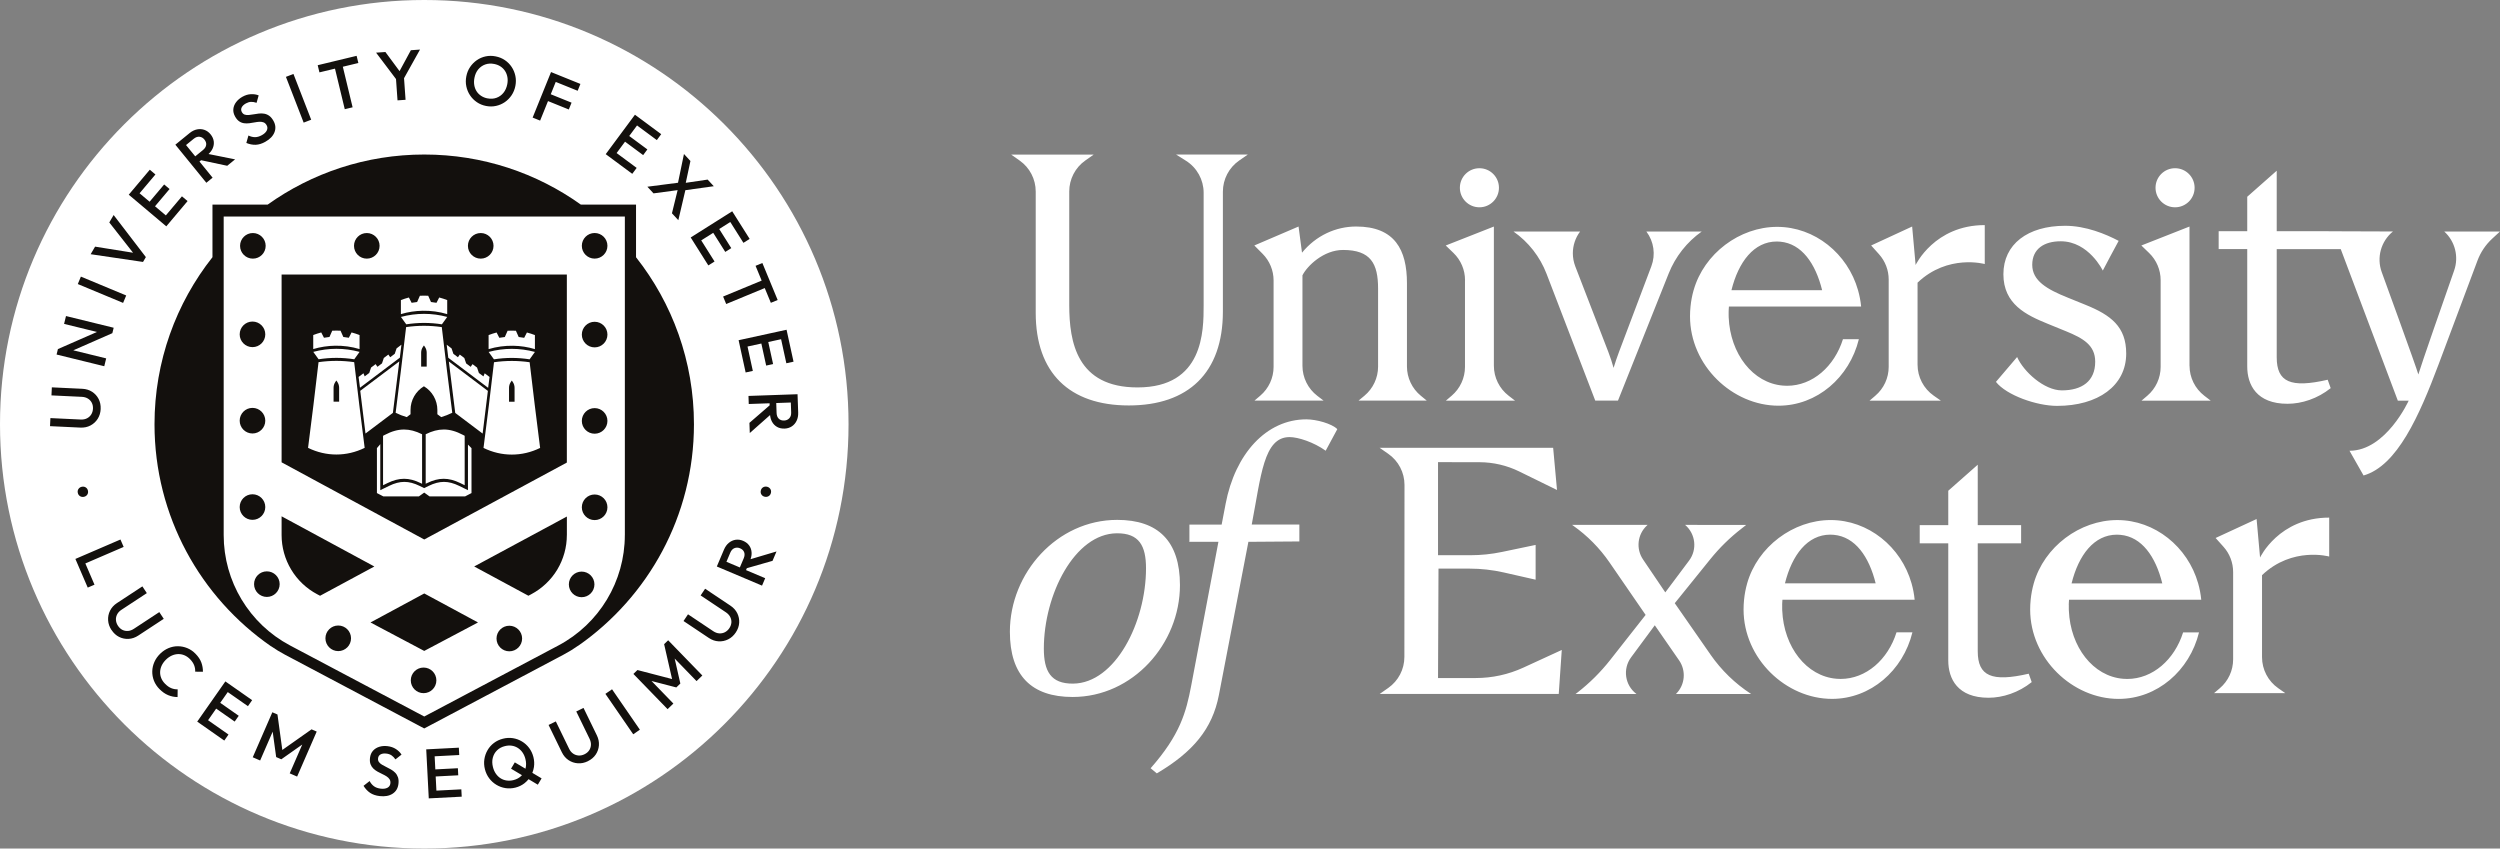 <?xml version="1.0" encoding="UTF-8"?><svg id="Layer_1" xmlns="http://www.w3.org/2000/svg" viewBox="0 0 1109.38 376.54"><rect x="0" y="0" width="1109.38" height="376.54" fill="#808080" stroke="none"/><defs><style>.cls-1{fill:#fff;}.cls-2{fill:#13100d;}</style></defs><g><path class="cls-1" d="M376.54,188.27c0,103.98-84.29,188.27-188.27,188.27S0,292.24,0,188.27,84.29,0,188.27,0s188.27,84.29,188.27,188.27"/><path class="cls-2" d="M282.24,114.13v-23.33h-24.48c-19.59-14-43.58-22.23-69.5-22.23s-49.91,8.24-69.5,22.23h-24.48v23.33c-16.11,20.39-25.72,46.14-25.72,74.14,0,40.84,20.46,76.9,51.68,98.5,0,0,.01-.01,.02-.02,1.96,1.35,4,2.61,6.14,3.74l61.85,32.76,61.85-32.76c2.26-1.2,4.42-2.53,6.48-3.98,0,0,.01,.01,.02,.02,31.03-21.63,51.34-57.57,51.34-98.26,0-28-9.62-53.75-25.72-74.14"/><path class="cls-1" d="M277.28,237.45V96.09H99.26V237.45c0,20.53,11.34,39.37,29.47,48.98l59.53,31.52,59.53-31.52c18.14-9.62,29.48-28.46,29.48-48.98m-56.94,45.89c0-3.13,2.55-5.67,5.68-5.67s5.68,2.54,5.68,5.67-2.54,5.68-5.68,5.68-5.68-2.54-5.68-5.68m-38.04,18.57c0-3.14,2.54-5.68,5.67-5.68s5.68,2.54,5.68,5.68-2.54,5.68-5.68,5.68-5.67-2.54-5.67-5.68m-17.88-25.69l23.86-12.87,23.84,12.87-23.86,12.63-23.84-12.63Zm-20,7.03c0-3.14,2.54-5.68,5.68-5.68s5.68,2.54,5.68,5.68-2.55,5.68-5.68,5.68-5.68-2.55-5.68-5.68m-19.45-54.14l41.16,22.27-24.09,12.99-1.27-.67c-4.76-2.52-8.76-6.3-11.54-10.93-2.79-4.63-4.26-9.93-4.26-15.33v-8.33Zm-18.6-4.1c0-3.14,2.54-5.68,5.68-5.68s5.68,2.54,5.68,5.68-2.55,5.67-5.68,5.67-5.68-2.54-5.68-5.67m0-38.33c0-3.14,2.54-5.68,5.68-5.68s5.68,2.54,5.68,5.68-2.55,5.68-5.68,5.68-5.68-2.54-5.68-5.68m0-38.31c0-3.14,2.54-5.68,5.68-5.68s5.68,2.54,5.68,5.68-2.55,5.67-5.68,5.67-5.68-2.54-5.68-5.67m11.53-39.28c0,3.14-2.54,5.68-5.68,5.68s-5.68-2.54-5.68-5.68,2.55-5.68,5.68-5.68,5.68,2.55,5.68,5.68m6.21,150.12c0,3.14-2.54,5.68-5.68,5.68s-5.68-2.54-5.68-5.68,2.54-5.67,5.68-5.67,5.68,2.54,5.68,5.67m44.34-150.12c0,3.14-2.54,5.68-5.68,5.68s-5.67-2.54-5.67-5.68,2.54-5.68,5.67-5.68,5.68,2.55,5.68,5.68m50.56,0c0,3.14-2.55,5.68-5.68,5.68s-5.68-2.54-5.68-5.68,2.54-5.68,5.68-5.68,5.68,2.55,5.68,5.68m32.54,96.17l-63.28,34.14-63.3-34.24V121.81h126.58v83.46Zm0,32.17c0,5.4-1.47,10.69-4.25,15.33-2.78,4.62-6.78,8.4-11.55,10.93l-1.26,.67-24.06-12.99,41.13-22.16v8.23Zm6.56,16.22c3.14,0,5.68,2.54,5.68,5.68s-2.54,5.68-5.68,5.68-5.67-2.55-5.67-5.68,2.54-5.68,5.67-5.68m11.45-144.57c0,3.14-2.54,5.68-5.68,5.68s-5.68-2.54-5.68-5.68,2.54-5.68,5.68-5.68,5.68,2.55,5.68,5.68m0,39.39c0,3.13-2.54,5.68-5.68,5.68s-5.68-2.55-5.68-5.68,2.54-5.68,5.68-5.68,5.68,2.54,5.68,5.68m0,38.31c0,3.14-2.54,5.68-5.68,5.68s-5.68-2.54-5.68-5.68,2.54-5.68,5.68-5.68,5.68,2.55,5.68,5.68m0,38.33c0,3.13-2.54,5.68-5.68,5.68s-5.68-2.55-5.68-5.68,2.54-5.68,5.68-5.68,5.68,2.54,5.68,5.68m-81.31-6.53l2.37,1.7h15.77l2.85-1.48v-19.93l-1.57-1.57v20.22l-3.88-1.9c-2.44-1.2-4.66-1.78-6.78-1.78s-4.35,.58-6.79,1.78l-2,.98-2-.98c-2.44-1.2-4.66-1.78-6.79-1.78s-4.35,.58-6.79,1.78l-3.88,1.9v-20.42l-1.49,1.75v19.95l2.85,1.48h15.77l2.37-1.7Zm13.78-35.34l12.15,9.16c.82-6.48,1.6-12.87,2.33-18.94l-17.33-13.06c.88,7.28,1.83,14.97,2.82,22.67l.02,.17Zm17.19-22.5c-1.48,12.69-3.01,25.36-4.65,38.03,8.03,3.94,17.09,3.94,25.12,0-1.63-12.66-3.16-25.34-4.65-38.03-5.27-.76-10.56-.76-15.83,0m6.68,11.35c0-.91,.27-1.81,.78-2.56,.18-.27,.27-.39,.45-.66,.17,.27,.27,.39,.45,.66,.51,.75,.78,1.65,.78,2.56v6.18c-.82,.01-1.64,.01-2.46,0v-6.18Zm9.14-12.64c.77-1.11,1.54-2.21,2.35-3.28-6.77-1.82-13.77-1.82-20.54,0,.81,1.08,1.59,2.17,2.36,3.28,5.27-.83,10.56-.83,15.83,0m-7.3-6.02c3.23,.05,6.51,.54,9.65,1.49v-6.23c-1.17-.45-2.34-.83-3.55-1.15-.41,.78-.81,1.57-1.21,2.36-.81-.15-1.62-.26-2.44-.35-.41-.93-.82-1.85-1.23-2.78-1.24-.06-2.45-.06-3.69,0-.41,.93-.82,1.85-1.23,2.78-.82,.08-1.63,.2-2.44,.35-.4-.79-.8-1.58-1.21-2.36-1.21,.32-2.38,.7-3.55,1.15v6.23c3.53-1.07,7.24-1.55,10.88-1.49m-10.46,13.85l-2.16-1.63-.55,1.38-2.02-1.52-.81-2.4-2.02-1.52-.81,1.19-2.02-1.52-.81-2.4-2.02-1.52-.81,1.19-2.02-1.52-.81-2.4-2.16-1.65s.51,4.23,.7,5.8l17.69,13.34c.11-.92,.62-4.79,.62-4.79m-21.14-23.39c.77-1.11,1.54-2.21,2.36-3.28-6.77-1.82-13.77-1.82-20.54,0,.81,1.07,1.59,2.17,2.36,3.28,5.27-.83,10.56-.83,15.83,0m-8.53-6.02c3.64-.06,7.35,.42,10.88,1.49v-6.23c-1.17-.45-2.34-.83-3.55-1.15-.41,.78-.81,1.57-1.21,2.36-.81-.15-1.62-.26-2.44-.35-.41-.93-.82-1.85-1.23-2.78-1.24-.06-2.45-.06-3.69,0-.41,.93-.82,1.85-1.23,2.78-.82,.08-1.63,.2-2.44,.35-.4-.79-.8-1.58-1.21-2.36-1.21,.32-2.38,.7-3.55,1.15v6.23c3.14-.95,6.42-1.43,9.65-1.49m-9.41,15.05l-2.16,1.65-.81,2.4-2.02,1.52-.81-1.19-2.02,1.52-.81,2.4-2.02,1.52-.81-1.19-2.02,1.52-.81,2.4-2.02,1.52-.55-1.38-2.16,1.63s.51,3.87,.62,4.79l17.69-13.34c.19-1.57,.7-5.8,.7-5.8m-20.93,6.51c.77-1.11,1.54-2.2,2.36-3.28-6.77-1.82-13.77-1.82-20.54,0,.81,1.07,1.59,2.17,2.36,3.28,5.27-.83,10.56-.83,15.82,0m-8.53-6.02c3.64-.06,7.35,.42,10.88,1.49v-6.23c-1.17-.45-2.34-.83-3.55-1.15-.41,.78-.81,1.57-1.21,2.36-.81-.15-1.62-.26-2.44-.35-.41-.93-.82-1.85-1.23-2.78-1.24-.06-2.45-.06-3.69,0-.41,.93-.82,1.85-1.23,2.78-.82,.08-1.63,.2-2.44,.35-.4-.79-.8-1.58-1.21-2.36-1.21,.32-2.38,.7-3.55,1.15v6.23c3.14-.95,6.42-1.43,9.65-1.49m-7.3,7.3c-1.48,12.69-3,25.36-4.65,38.03,8.04,3.94,17.09,3.94,25.12,0-1.64-12.66-3.15-25.34-4.65-38.03-5.26-.76-10.56-.76-15.83,0m6.68,11.35c0-.91,.27-1.81,.79-2.56,.17-.27,.27-.39,.44-.66,.19,.27,.28,.39,.45,.66,.51,.75,.79,1.65,.79,2.56v6.18c-.82,.01-1.64,.01-2.47,0v-6.18Zm14.18,20.31l12.15-9.16,.02-.17c1-7.7,1.95-15.39,2.82-22.67l-17.33,13.06c.73,6.07,1.51,12.47,2.33,18.94m24.49,22.01l.62,.3v-21.98c-2.87-1.43-5.43-2.1-8-2.1-2.75,0-5.48,.77-8.6,2.41l-.72,.38v21.94l1.94-.95c2.63-1.29,5.05-1.92,7.38-1.92s4.75,.63,7.38,1.92m10.19-23.78c-2.56,0-5.11,.67-7.97,2.09v21.98l.59-.29c2.63-1.29,5.05-1.92,7.39-1.92s4.75,.63,7.38,1.91l1.94,.95v-21.94l-.72-.38c-3.12-1.64-5.85-2.41-8.6-2.41m-8.75-19.17c1.84,1.11,3.33,2.65,4.36,4.47,1.02,1.81,1.59,3.87,1.59,6.02v1.91c.71,.53,.99,.74,1.7,1.27,1.68-.5,3.31-1.14,4.91-1.92-1.65-12.66-3.16-25.35-4.65-38.02-5.27-.77-10.56-.77-15.83,0-1.5,12.67-3.01,25.36-4.65,38.02,1.6,.79,3.22,1.43,4.91,1.92,.71-.53,1-.74,1.7-1.27v-1.91c0-4.3,2.26-8.28,5.94-10.5m1.23-8.74c-.82,.01-1.65,.01-2.46,0v-6.17c0-.92,.27-1.82,.78-2.56,.17-.27,.27-.4,.45-.66,.17,.27,.27,.4,.45,.66,.51,.74,.78,1.64,.78,2.56v6.17Z"/><path class="cls-2" d="M342.11,218.66c-.13,.65-.45,1.14-.97,1.47-.52,.33-1.1,.43-1.73,.31-.65-.13-1.15-.44-1.49-.95-.35-.5-.45-1.08-.32-1.73,.13-.65,.45-1.14,.96-1.48,.51-.33,1.09-.43,1.74-.31,.63,.13,1.12,.44,1.48,.94,.36,.5,.47,1.08,.34,1.73m-19.76,30.65l1.72-4.07c.43-1.01,1.05-1.67,1.85-1.99,.81-.31,1.63-.29,2.47,.07,.94,.4,1.55,.99,1.83,1.77,.29,.79,.22,1.69-.21,2.7l-1.71,4.04-5.96-2.52Zm20.46-.43l1.76-4.15-11.52,3.43c.36-1.04,.53-2.04,.46-3.01-.07-1.16-.43-2.18-1.07-3.07-.64-.89-1.54-1.58-2.7-2.07-1.11-.47-2.21-.63-3.3-.47-1.09,.16-2.09,.61-3,1.35-.91,.74-1.63,1.74-2.17,3l-3.18,7.51,20.06,8.49,1.4-3.29-8.51-3.6,.36-.85,11.42-3.26Zm-16.32,31.81c-.91,1.36-2.04,2.38-3.39,3.05-1.35,.67-2.77,.96-4.27,.87-1.5-.09-2.93-.59-4.29-1.5l-11.23-7.51,1.99-2.98,11.2,7.49c.88,.59,1.77,.91,2.66,.97,.89,.06,1.73-.11,2.51-.51,.78-.4,1.44-1,1.97-1.79,.54-.81,.84-1.64,.91-2.5,.06-.86-.11-1.68-.52-2.48-.41-.79-1.04-1.48-1.9-2.06l-11.23-7.5,1.99-2.97,11.25,7.52c1.36,.91,2.37,2.03,3.03,3.37,.65,1.34,.93,2.75,.84,4.23-.09,1.48-.6,2.92-1.52,4.3m-14.83,19.08l-15.17-15.63-1.79,1.73,3.53,15.48-15.37-4-1.79,1.73,15.17,15.63,2.57-2.49-9.71-10.01,11.01,2.86,1.79-1.73-2.52-11.09,9.71,10.01,2.57-2.49Zm-30.67,26.09l-12.35-17.94,2.95-2.03,12.35,17.94-2.95,2.03Zm-20.13,11.95c-1.47,.72-2.96,1.03-4.46,.92-1.5-.1-2.88-.57-4.12-1.4-1.25-.83-2.23-1.99-2.95-3.46l-5.91-12.15,3.22-1.57,5.89,12.12c.46,.95,1.06,1.68,1.81,2.18,.74,.5,1.55,.78,2.43,.83,.88,.05,1.74-.14,2.6-.56,.88-.43,1.56-.99,2.04-1.7,.49-.71,.75-1.51,.81-2.4,.05-.89-.15-1.8-.6-2.74l-5.91-12.15,3.22-1.57,5.92,12.17c.72,1.47,1.02,2.95,.91,4.44-.11,1.48-.58,2.84-1.41,4.08-.83,1.23-1.99,2.21-3.48,2.94m-29.52,6.49c-.91,.92-2.08,1.55-3.51,1.92-1.05,.26-2.06,.32-3.04,.17-.98-.15-1.87-.47-2.67-.98-.8-.5-1.5-1.18-2.09-2.03-.59-.84-1.02-1.82-1.3-2.93-.38-1.49-.4-2.87-.07-4.15,.33-1.28,.95-2.38,1.87-3.28,.91-.91,2.08-1.54,3.49-1.89,1.06-.27,2.08-.33,3.05-.19,.97,.14,1.86,.47,2.67,.98,.81,.51,1.51,1.18,2.1,2.01,.58,.83,1.01,1.79,1.29,2.9,.38,1.49,.4,2.88,.07,4.17-.01,.05-.03,.1-.05,.15l-4.72-2.81-1.67,2.8,4.83,2.88c-.09,.1-.16,.2-.26,.3m9,1.13l-4.12-2.46c.33-.82,.57-1.67,.71-2.57,.22-1.46,.14-2.94-.24-4.45-.38-1.51-1.02-2.85-1.9-4.03-.89-1.18-1.95-2.14-3.19-2.88-1.24-.75-2.58-1.23-4.01-1.46-1.44-.22-2.91-.15-4.42,.24-1.51,.38-2.84,1.01-4,1.89-1.16,.88-2.1,1.94-2.82,3.19-.72,1.24-1.2,2.59-1.42,4.03-.22,1.45-.14,2.93,.24,4.43,.38,1.51,1.02,2.85,1.9,4.03,.89,1.18,1.95,2.14,3.18,2.88,1.24,.75,2.58,1.24,4.03,1.47,1.45,.23,2.93,.16,4.44-.22,1.49-.38,2.81-1.01,3.96-1.9,.71-.55,1.33-1.17,1.87-1.84l4.1,2.45,1.67-2.8Zm-35.46,8.12l-.17-3.26-11.06,.57-.32-6.28,10.01-.52-.16-3.14-10.01,.52-.3-5.81,10.91-.57-.17-3.26-14.48,.75,1.13,21.75,14.64-.76Zm-36.43-.27c-1.71-.2-3.12-.69-4.25-1.45-1.12-.76-2.08-1.79-2.89-3.1l2.7-2.12c.49,.94,1.12,1.7,1.89,2.28,.77,.58,1.79,.95,3.06,1.1,1.2,.14,2.18,0,2.95-.4,.77-.41,1.21-1.05,1.31-1.91,.09-.72-.03-1.33-.34-1.83-.32-.5-.76-.93-1.33-1.3-.57-.37-1.21-.72-1.91-1.04-.7-.32-1.4-.68-2.1-1.07-.7-.39-1.32-.84-1.87-1.37-.55-.53-.97-1.17-1.26-1.94-.28-.77-.36-1.7-.23-2.82,.15-1.28,.6-2.33,1.33-3.15,.73-.82,1.67-1.4,2.79-1.75,1.13-.35,2.35-.44,3.67-.28,1.42,.17,2.66,.6,3.72,1.29,1.06,.69,1.88,1.51,2.48,2.46l-2.7,2.12c-.53-.77-1.12-1.37-1.74-1.79-.63-.42-1.38-.68-2.24-.78-1.07-.13-1.94-.01-2.6,.35-.66,.36-1.04,.93-1.13,1.71-.08,.66,.04,1.21,.37,1.66,.32,.45,.77,.84,1.35,1.19,.57,.35,1.21,.69,1.91,1.03,.7,.33,1.4,.7,2.09,1.1,.69,.4,1.32,.87,1.87,1.43,.55,.56,.96,1.24,1.24,2.04,.28,.81,.35,1.79,.21,2.94-.23,1.94-1.1,3.39-2.6,4.36-1.51,.97-3.42,1.31-5.75,1.04m-30.2-29.62l-12.98,9.16-2.15-15.74-2.28-.99-8.69,19.97,3.28,1.43,5.56-12.79,1.55,11.27,2.28,.99,9.3-6.55-5.56,12.79,3.28,1.43,8.69-19.97-2.28-.99Zm-28.24-10.26l1.87-2.68-11.88-8.32-12.49,17.84,12.01,8.41,1.87-2.68-9.07-6.35,3.6-5.15,8.21,5.75,1.8-2.57-8.21-5.75,3.34-4.77,8.95,6.26Zm-39.26-7.6c-1.1-1.13-1.92-2.37-2.45-3.72-.53-1.36-.77-2.75-.74-4.18,.04-1.43,.35-2.81,.95-4.15,.59-1.34,1.45-2.55,2.56-3.64,1.11-1.09,2.34-1.91,3.69-2.48,1.35-.56,2.73-.85,4.16-.84,1.42,0,2.81,.28,4.16,.83,1.35,.55,2.58,1.39,3.68,2.52,1.23,1.26,2.09,2.55,2.58,3.88,.48,1.33,.72,2.69,.7,4.1l-3.43-.04c.05-.95-.1-1.9-.46-2.83-.36-.94-.97-1.84-1.83-2.72-.76-.77-1.58-1.34-2.47-1.72-.89-.38-1.81-.55-2.77-.54-.95,.02-1.89,.24-2.82,.65-.93,.42-1.8,1.02-2.62,1.82-.81,.8-1.44,1.66-1.88,2.58-.43,.92-.67,1.86-.71,2.81-.04,.95,.12,1.88,.48,2.78,.36,.9,.91,1.73,1.67,2.5,.93,.95,1.86,1.61,2.8,1.99,.93,.38,1.88,.55,2.83,.51l-.04,3.43c-1.42,0-2.81-.28-4.17-.84-1.36-.56-2.65-1.46-3.87-2.71m-21.29-26.2c-.9-1.37-1.4-2.81-1.49-4.31-.09-1.5,.19-2.93,.86-4.27,.67-1.35,1.69-2.47,3.06-3.37l11.29-7.41,1.97,2.99-11.26,7.4c-.89,.58-1.53,1.27-1.93,2.07-.41,.8-.58,1.64-.51,2.51,.07,.88,.36,1.71,.89,2.51,.54,.81,1.19,1.42,1.95,1.81,.77,.39,1.59,.55,2.48,.49,.89-.06,1.77-.38,2.63-.95l11.29-7.42,1.97,2.99-11.31,7.43c-1.37,.9-2.8,1.39-4.28,1.47-1.49,.08-2.89-.21-4.22-.87-1.33-.67-2.45-1.69-3.36-3.08m5.38-36.86l-1.42-3.29-20,8.62,5.48,12.72,3-1.29-4.06-9.43,17-7.33Zm-20.36-24.03c-.13-.65-.02-1.23,.34-1.73,.36-.5,.85-.82,1.48-.94,.65-.13,1.23-.03,1.74,.31,.51,.33,.83,.82,.96,1.48,.13,.65,.02,1.23-.32,1.73-.34,.5-.84,.82-1.49,.95-.63,.12-1.21,.02-1.73-.31-.52-.33-.84-.82-.97-1.47m315.72-33.06c-.6,.62-1.36,.95-2.27,.98-1.02,.04-1.82-.24-2.41-.83-.59-.59-.91-1.44-.95-2.54l-.15-4.39,6.47-.23,.15,4.42c.04,1.1-.24,1.96-.84,2.58m3.67-10.68l-21.77,.76,.12,3.58,9.24-.32,.03,.92-8.97,7.77,.16,4.51,9-7.97c.11,1.09,.39,2.07,.85,2.93,.55,1.02,1.31,1.79,2.26,2.33,.95,.54,2.06,.78,3.33,.74,1.2-.04,2.26-.37,3.19-.97,.92-.6,1.64-1.43,2.15-2.49,.51-1.06,.75-2.27,.7-3.64l-.29-8.15Zm-22.2-21.16l6.14-1.34,2.14,9.79,3.07-.67-2.14-9.79,5.69-1.24,2.33,10.67,3.19-.7-3.09-14.17-21.28,4.64,3.12,14.32,3.19-.7-2.36-10.82Zm10.36-19.4l3.02-1.25-6.79-16.42-3.02,1.25,2.71,6.56-17.11,7.08,1.37,3.31,17.11-7.08,2.71,6.56Zm-25.58-31.07l5.35,8.48,2.66-1.68-5.35-8.48,4.92-3.11,5.83,9.24,2.76-1.74-7.74-12.26-18.42,11.62,7.82,12.4,2.76-1.74-5.91-9.37,5.32-3.35Zm-2.48-23.61l-9.7,1.43,2.07-9.68-2.87-3.11-2.64,12.76-13.6,1.76,2.73,2.95,10.7-1.44-2.52,10.28,2.83,3.06,3.12-13.31,12.61-1.76-2.73-2.95Zm-28.61-10.86l1.87-2.53-8.05-5.96,3.47-4.68,8.78,6.5,1.94-2.63-11.65-8.63-12.97,17.5,11.78,8.73,1.95-2.63-8.9-6.59,3.74-5.05,8.05,5.97Zm-29.06-28.56l1.22-3.03-13.04-5.27-8.16,20.2,3.32,1.34,3.5-8.66,9.23,3.73,1.22-3.03-9.23-3.73,2.21-5.48,9.72,3.93Zm-40.03,3.37c1.45,.28,2.78,.2,3.99-.24,1.22-.44,2.25-1.17,3.09-2.2,.84-1.03,1.41-2.3,1.71-3.81,.22-1.12,.24-2.18,.06-3.17-.18-1-.52-1.9-1.04-2.71-.52-.81-1.18-1.48-2-2.02-.81-.54-1.76-.91-2.84-1.12-1.42-.28-2.75-.2-3.96,.23-1.21,.43-2.24,1.16-3.09,2.17-.84,1.02-1.41,2.28-1.7,3.79-.22,1.12-.24,2.19-.07,3.21,.17,1.02,.51,1.92,1.02,2.72,.51,.8,1.18,1.47,2,2.02,.82,.55,1.76,.93,2.82,1.14m-.59,3.37c-1.53-.3-2.9-.86-4.11-1.69-1.21-.83-2.22-1.84-3.02-3.05-.8-1.2-1.35-2.52-1.65-3.97-.3-1.44-.3-2.93,0-4.46,.3-1.53,.85-2.9,1.67-4.11,.82-1.21,1.82-2.23,3-3.05,1.18-.81,2.49-1.38,3.91-1.68,1.42-.3,2.9-.31,4.43,0,1.53,.3,2.89,.85,4.1,1.67,1.2,.82,2.21,1.82,3.01,3.03,.8,1.2,1.35,2.53,1.65,3.97,.3,1.44,.3,2.93,0,4.45-.3,1.53-.86,2.9-1.68,4.13-.82,1.22-1.82,2.24-3,3.05-1.18,.81-2.49,1.37-3.91,1.68-1.42,.31-2.89,.33-4.4,.03m-29.32-25.03l-4.07,.29-5.02,9.28-6.28-8.49-4.13,.29,8.84,11.71,.67,9.46,3.57-.25-.68-9.59,7.09-12.7Zm-27.37,5.96l-.77-3.18-17.27,4.16,.77,3.18,6.9-1.66,4.34,18,3.48-.84-4.34-18,6.9-1.66Zm-24.27,26.46l-7.87-20.31,3.34-1.29,7.87,20.31-3.34,1.29Zm-17,8.5c-1.5,.84-2.93,1.28-4.28,1.33-1.35,.05-2.74-.23-4.16-.81l.93-3.3c.95,.47,1.91,.71,2.87,.73,.96,.02,2-.28,3.13-.91,1.05-.59,1.77-1.27,2.15-2.06,.38-.79,.36-1.56-.07-2.32-.35-.63-.81-1.06-1.35-1.27-.55-.21-1.16-.31-1.85-.27-.68,.04-1.4,.13-2.16,.28-.76,.15-1.53,.28-2.32,.37-.79,.1-1.56,.1-2.32,0-.76-.1-1.48-.37-2.16-.83-.68-.45-1.29-1.16-1.84-2.14-.63-1.12-.89-2.23-.78-3.33,.11-1.1,.52-2.12,1.23-3.06,.71-.94,1.64-1.74,2.8-2.39,1.25-.7,2.5-1.08,3.76-1.14,1.26-.06,2.41,.11,3.45,.53l-.93,3.3c-.89-.31-1.71-.45-2.46-.42-.76,.03-1.51,.26-2.27,.68-.94,.53-1.57,1.13-1.89,1.81-.32,.68-.29,1.36,.1,2.05,.32,.58,.75,.95,1.27,1.12,.52,.17,1.12,.23,1.79,.17,.67-.05,1.39-.15,2.15-.3,.76-.14,1.54-.26,2.34-.35,.79-.09,1.58-.07,2.35,.06,.77,.13,1.51,.43,2.21,.92,.7,.49,1.33,1.24,1.9,2.25,.95,1.7,1.11,3.39,.46,5.06-.65,1.67-1.99,3.08-4.04,4.22m-35.22,1.47l3.43-2.79c.85-.69,1.71-.99,2.57-.89,.86,.1,1.58,.51,2.15,1.22,.64,.79,.91,1.6,.79,2.42-.11,.83-.6,1.59-1.45,2.28l-3.4,2.77-4.09-5.02Zm18.28,9.2l3.5-2.85-11.79-2.37c.81-.75,1.42-1.56,1.82-2.44,.48-1.06,.64-2.13,.5-3.21-.15-1.08-.62-2.12-1.42-3.1-.76-.93-1.66-1.58-2.7-1.96-1.04-.37-2.13-.44-3.28-.22-1.15,.23-2.26,.77-3.32,1.64l-6.32,5.15,13.75,16.9,2.78-2.26-5.83-7.17,.72-.58,11.61,2.47Zm-17.59,15.66l-2.5-2.11-7.14,8.47-4.81-4.05,6.46-7.66-2.4-2.02-6.46,7.66-4.45-3.75,7.04-8.35-2.5-2.11-9.34,11.09,16.66,14.04,9.44-11.21Zm-32.8,6.18l-1.94,3.3,10.54,13.44-16.84-2.7-1.97,3.36,23.24,3.43,1.26-2.15-14.3-18.67Zm4.2,39.01l-20.11-8.37,1.37-3.3,20.11,8.37-1.38,3.3Zm-4.19,11.02l-21.16-5.19-.85,3.48,14.6,3.58-17.34,7.6-.59,2.42,21.16,5.19,.85-3.48-14.6-3.58,17.34-7.61,.59-2.42Zm-5.77,36.07c-.08,1.64-.52,3.09-1.33,4.36-.81,1.27-1.88,2.25-3.21,2.95-1.33,.7-2.81,1-4.45,.93l-13.49-.64,.17-3.58,13.46,.64c1.06,.05,1.98-.13,2.78-.54,.8-.41,1.43-.99,1.89-1.73,.46-.75,.71-1.6,.76-2.55,.05-.97-.13-1.84-.52-2.61-.39-.77-.96-1.39-1.72-1.86-.76-.47-1.65-.73-2.69-.78l-13.49-.64,.17-3.57,13.52,.64c1.64,.08,3.08,.52,4.33,1.32,1.25,.81,2.22,1.87,2.9,3.19,.68,1.32,.99,2.81,.91,4.47"/></g><path class="cls-1" d="M647.82,83.32c0-4.79,3.88-8.67,8.67-8.67s8.67,3.88,8.67,8.67-3.88,8.67-8.67,8.67-8.67-3.88-8.67-8.67Zm-188.22,1.64v53.87c0,26.55,14.88,41.09,41.3,41.09s41.76-14.48,41.76-41.69v-53.19c0-5.5,2.7-10.66,7.22-13.8l3.84-2.66h-31.83l4.36,2.74c4.9,3.07,7.87,8.44,7.87,14.22v49.82c0,11.54,0,36.56-29.35,36.56-26.89,0-30.29-20.08-30.29-36.56v-50.41c0-5.45,2.65-10.57,7.1-13.71l3.76-2.65h-36.63l3.77,2.66c4.47,3.14,7.12,8.26,7.12,13.73Zm190.49,39.37v38.48c0,4.93-2.17,9.61-5.92,12.8l-2.56,2.18h30.69l-2.82-2.17c-4.14-3.18-6.57-8.1-6.57-13.32v-61.77l-21.36,8.41,3.44,3.32c3.27,3.16,5.12,7.52,5.12,12.07Zm264.85,48.9c-7.87,0-16.98-8.32-19.84-14.8l-9.4,11.03c4.71,5.97,18.12,10.65,27.12,10.65,18.13,0,30.69-8.87,30.69-23.24,0-11.89-6.78-17.06-18.13-21.63l-7.79-3.16c-9.2-3.69-15.78-7.46-15.78-14.57s5.34-10.48,12.73-10.44c12.38,.07,18.58,13,18.58,13,2.68-5.14,3.91-7.38,7.04-13.19-5.68-2.98-14.51-6.69-23.75-6.69-16.63,0-27.4,8.19-27.4,21.49s10.14,18.13,19.75,22.03l8.06,3.29c7.52,3.09,12.93,6.11,12.93,13.5,0,8.66-5.88,12.73-14.81,12.73Zm-228.66-51.74l21.62,56.29c.12,.02,9.96,.02,10.08,0l22.51-56.44c1.49-3.74,3.52-7.23,5.98-10.36,2.47-3.14,5.38-5.91,8.67-8.24h-24.57l.05,.06c3.3,4.41,4.12,10.2,2.17,15.35l-14.36,38.03c-.93,2.4-1.66,4.73-2.4,7.07-.66-2.33-1.4-4.67-2.33-7.07l-14.67-37.98c-.72-1.88-1.08-3.85-1.08-5.8,0-3.43,1.1-6.83,3.22-9.66h-29.56c6.65,4.65,11.76,11.18,14.67,18.76Zm278.91-29.5c4.79,0,8.67-3.88,8.67-8.67s-3.88-8.67-8.67-8.67-8.67,3.88-8.67,8.67,3.88,8.67,8.67,8.67Zm-213.64,36.8c4.6-16.27,20.43-28.12,37.07-28.12s31.29,11.84,35.89,28.12c.66,2.33,1.13,4.75,1.37,7.24h-58.67c0,.11-.02,.2-.02,.31l-.02,.32c-.02,.27-.04,.55-.05,.81-.01,.29-.02,.59-.03,.88,0,.28,0,.55,0,.83s0,.55,0,.83c0,.27,.01,.54,.02,.81,.68,16.19,10.74,29.21,24.09,30.29,.6,.05,1.2,.08,1.81,.08,11.34,0,21.02-8.59,24.81-20.68h7.06c-4.17,17-18.57,29.52-35.68,29.52-20.38,0-39.25-17.77-39.25-39.68,0-1.46,.08-2.91,.22-4.32,.25-2.49,.71-4.91,1.37-7.24Zm16.79,0h40.24c-2.95-11.92-9.1-20.66-18.55-21.54-.52-.05-1.05-.08-1.58-.08-10.14,0-17,9.04-20.12,21.61Zm63.84,46.82l-2.56,2.18h31.64l-3.15-2.2c-4.51-3.14-7.19-8.28-7.19-13.78v-36.38c13.47-12.83,29.82-8.26,29.82-8.26v-17.28c-22.32,0-30.68,17.71-30.68,17.71l-1.54-17.08-18.19,8.41,3.49,3.89c2.76,3.08,4.29,7.08,4.29,11.21v38.77c0,4.93-2.17,9.61-5.93,12.8Zm-73.08,114.95l-15.92-22.89,15.75-19.5c4.1-5.08,8.78-9.67,13.95-13.66l1.99-1.56-27.1-.03c4.67,3.99,5.45,10.92,1.77,15.84-3.52,4.71-7.05,9.41-10.56,14.11l-9.88-14.61c-3.22-4.76-2.49-11.16,1.73-15.06l.3-.28h-33.52l.54,.38c6.27,4.42,11.7,9.92,16.05,16.24l16.05,23.33-15.73,20.01c-4.22,5.36-9.07,10.19-14.46,14.38l-.9,.7h27.04l-.08-.06c-5.08-3.86-6.11-11.08-2.32-16.2,3.5-4.73,7.01-9.47,10.52-14.23l10.78,15.56c3.19,4.6,2.66,10.81-1.27,14.8l-.13,.13h33.38l-.14-.09c-7.01-4.57-13.07-10.45-17.85-17.32Zm212.49-128.26v-61.77l-21.36,8.41,3.44,3.32c3.27,3.16,5.12,7.52,5.12,12.07v38.48c0,4.93-2.17,9.61-5.92,12.8l-2.56,2.18h30.69l-2.82-2.17c-4.14-3.18-6.57-8.1-6.57-13.32Zm-53.55,106.15c0,.28,0,.55,0,.83s0,.55,0,.83c0,.27,.01,.54,.02,.81,.68,16.19,10.74,29.21,24.08,30.29,.6,.05,1.2,.08,1.81,.08,11.34,0,21.02-8.59,24.81-20.67h7.06c-4.17,16.99-18.57,29.52-35.68,29.52-20.38,0-39.25-17.77-39.25-39.68,0-1.46,.08-2.91,.22-4.32,.25-2.49,.71-4.91,1.37-7.24,4.6-16.27,20.43-28.12,37.07-28.12s31.29,11.84,35.89,28.12c.66,2.33,1.13,4.75,1.37,7.24h-58.67c0,.11-.02,.2-.02,.31l-.02,.32c-.02,.27-.04,.55-.05,.81-.01,.29-.02,.59-.03,.88Zm1.24-9.57h40.24c-2.95-11.92-9.1-20.66-18.55-21.54-.52-.05-1.05-.08-1.58-.08-10.14,0-17,9.04-20.12,21.61Zm165.35-156.15l.08,.07c4.76,4.36,6.46,11.15,4.32,17.25-4.25,12.04-14.88,42.59-15.88,46.12-.93-3.4-16.23-45.36-16.23-45.36-2.38-6.47-.39-13.74,4.96-18.09l-28.53-.1-.03-.02h-23.02v-26.84l-13.08,11.55v15.29h-12.68v7.93h12.68v52.1c0,8.14,4.14,16.55,17.88,16.55,6.27,0,13.34-2.27,19.15-6.94l-1.33-3.73c-16.41,3.8-22.62,1.07-22.62-9.94v-48.03h28.41l25.33,67.25h4.82s-10.06,22.24-26.26,22.24l6.23,10.97c14.93-4.27,24.74-26.51,33.32-49.36l17.25-46.04c1.38-3.68,3.6-6.98,6.48-9.65l3.48-3.21h-24.73Zm-207,186.29v-47.9h19.25v-8.09h-19.25v-26.81l-13.08,11.55v15.26h-12.67v8.09h12.67v51.97c0,8.14,4.14,16.54,17.88,16.54,6.27,0,13.34-2.27,19.15-6.94l-1.33-3.73c-16.41,3.8-22.62,1.07-22.62-9.94Zm-354.02-29.36c0,26.09-20.94,49.63-47.62,49.63-18.2,0-27.85-9.47-27.85-28.95,0-26.09,20.94-49.64,47.62-49.64,18.2,0,27.85,9.47,27.85,28.95Zm-15.06-7.47c0-10.01-3.06-15.61-12.94-15.54-18.75,.13-32.4,27.22-32.4,51.17,0,10.01,3.06,15.61,12.94,15.54,18.75-.13,32.4-27.22,32.4-51.17Zm494.36-4.79l-1.54-17.08-18.19,8.41,3.49,3.89c2.77,3.08,4.29,7.08,4.29,11.22v38.77c0,4.93-2.17,9.61-5.92,12.8l-2.56,2.18h31.64l-3.15-2.2c-4.51-3.14-7.19-8.29-7.19-13.78v-36.38c13.47-12.83,29.81-8.26,29.81-8.26v-17.28c-22.32,0-30.68,17.71-30.68,17.71Zm-459.06-23.68c-.6,3-1.13,6-1.74,9.07h-14.3v7.31l-.09,.34h12.96l-12.09,63.87c-2.22,11.68-4.9,21.76-18,36.6l2.75,2.28c16.05-9.47,24.65-19.75,27.54-34.72l13.1-68.03,22.62-.17v-7.49h-21.14c4.16-21.56,5.24-38.82,16.79-38.82,3.79,0,10.73,2.25,16.03,6.05l5.16-9.58c-2.44-2.45-9.3-4.34-13.73-4.34-17.8,0-31.63,15.31-35.86,37.61Zm61.62-48.11l-2.62,2.17h30.29l-2.65-2.17c-3.89-3.19-6.15-7.96-6.15-12.99v-36.95c0-14.75-5.34-25.15-22.55-25.15-9.01,0-17.81,4-24.02,11.61-.57-4.04-1.53-11.61-1.53-11.61l-19.63,8.41,3.67,3.69c3.13,3.15,4.88,7.4,4.88,11.84v38.34c0,4.93-2.17,9.61-5.93,12.8l-2.56,2.18h30.69l-2.76-2.1c-4.18-3.18-6.63-8.12-6.63-13.37v-40.13c2.08-4.17,9.36-11.26,18.01-11.26,12.3,0,15.55,6.07,15.55,17.15v34.62c0,5-2.23,9.73-6.07,12.93Zm185.38,92.83c0,.28,0,.55,0,.83s0,.55,0,.83c0,.27,.01,.54,.02,.81,.68,16.19,10.74,29.21,24.09,30.29,.6,.05,1.2,.08,1.81,.08,11.34,0,21.02-8.59,24.81-20.67h7.06c-4.17,16.99-18.56,29.52-35.68,29.52-20.38,0-39.25-17.77-39.25-39.68,0-1.46,.08-2.91,.22-4.32,.25-2.49,.71-4.91,1.37-7.24,4.6-16.27,20.43-28.12,37.07-28.12s31.29,11.84,35.89,28.12c.66,2.33,1.13,4.75,1.37,7.24h-58.67c0,.11-.02,.2-.02,.31l-.02,.32c-.02,.27-.04,.55-.05,.81-.01,.29-.02,.59-.03,.88Zm1.24-9.57h40.24c-2.95-11.92-9.1-20.66-18.55-21.54-.52-.05-1.05-.08-1.58-.08-10.14,0-17,9.04-20.12,21.61Zm-137.23,42.03c-4.17,0-9.67,0-16.73,0l.21-48.57h13.82c5.06,0,10.11,.57,15.05,1.68l14.23,3.23v-15.43l-14.98,3.13c-4.58,.96-9.25,1.44-13.94,1.44h-14.39v-41.3c7.94,0,14.04,.02,18.48,.03,6.09,.02,12.09,1.43,17.56,4.11l16.76,8.22-1.71-18.71h-76.99l3.82,2.66c4.51,3.14,7.2,8.29,7.2,13.79l-.05,76.36c0,5.47-2.68,10.6-7.16,13.74l-3.8,2.66h79.46l1.34-19.52-17.07,7.85c-6.62,3.04-13.81,4.61-21.09,4.61Z"/></svg>